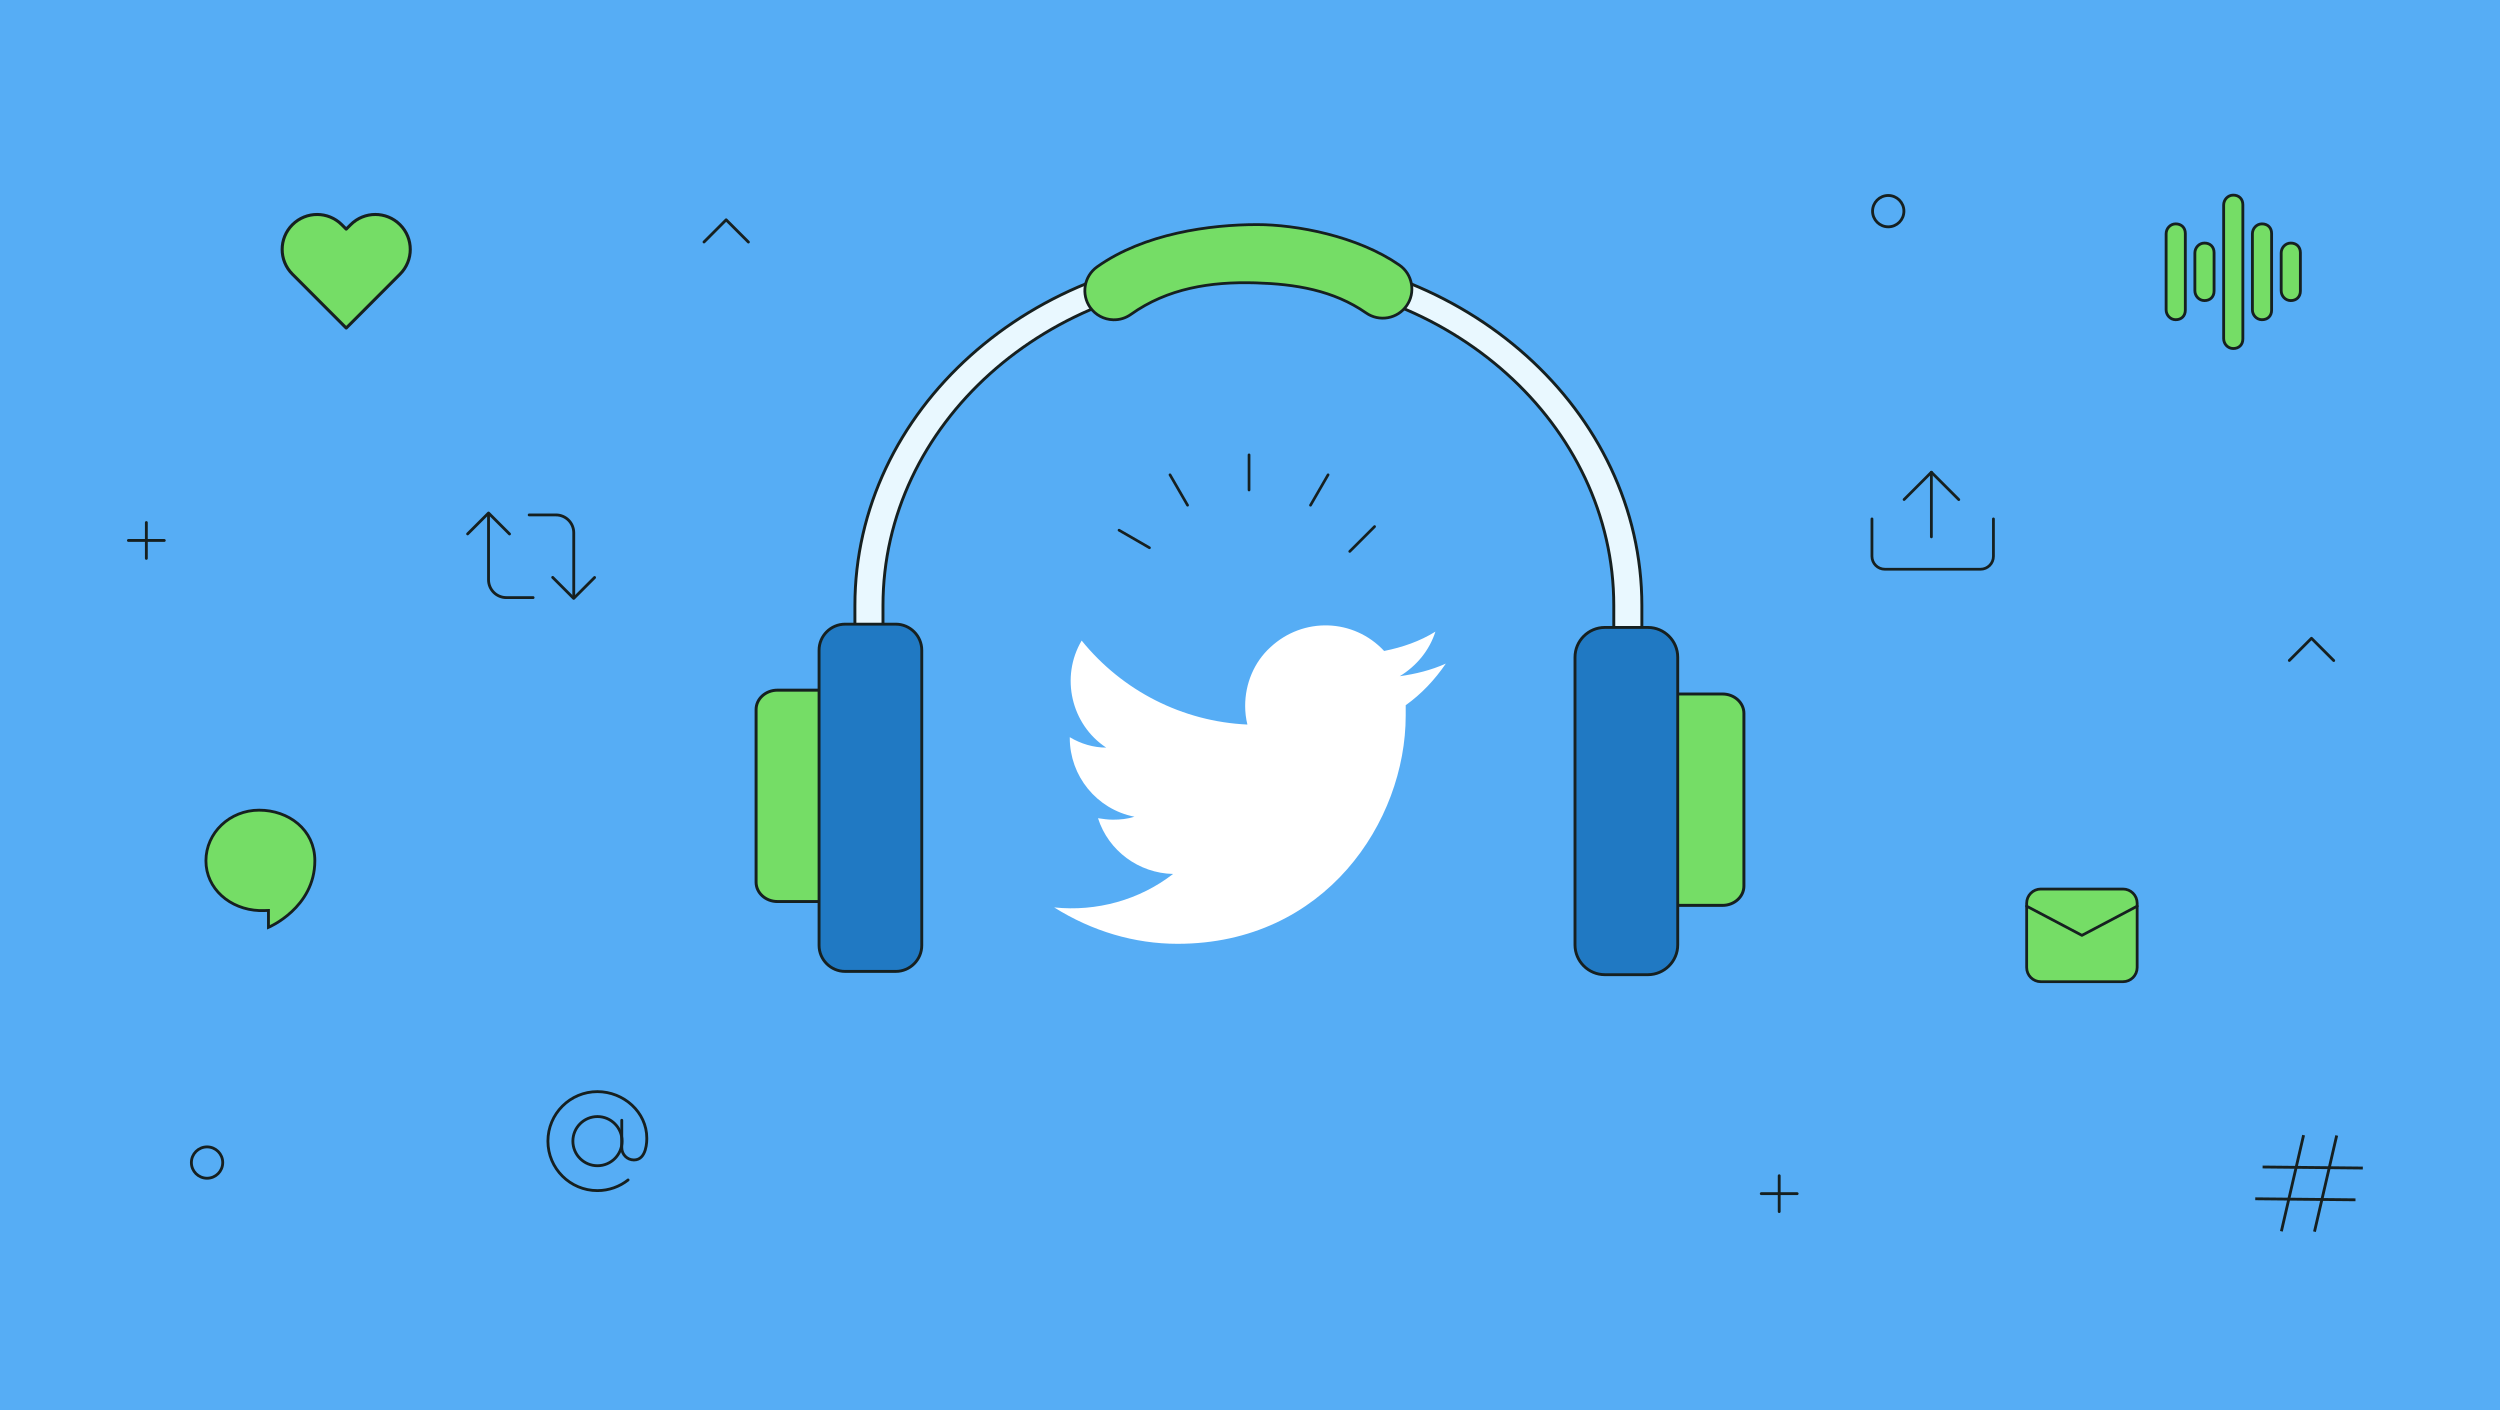 <?xml version="1.0" encoding="utf-8"?>
<!-- Generator: Adobe Illustrator 24.2.1, SVG Export Plug-In . SVG Version: 6.00 Build 0)  -->
<svg version="1.1" id="Layer_1" xmlns="http://www.w3.org/2000/svg" xmlns:xlink="http://www.w3.org/1999/xlink" x="0px" y="0px"
	 viewBox="0 0 780 440" enable-background="new 0 0 780 440" xml:space="preserve">
<rect x="0" y="0" width="780" height="440" fill="#333333" stroke="none"/>
<rect x="0" y="0" fill="#56ADF5" stroke="#56ADF5" stroke-miterlimit="10" width="780" height="440"/>
<g>
	<g>
		<g>
			<path fill="#E9F8FF" stroke="#162020" stroke-width="0.913" stroke-miterlimit="10" d="M266.73,292.45h8.76V188.92
				c0-56.44,51.14-102.36,114-102.36S503.5,132.49,503.5,188.92v103.53h8.76V188.92c0-60.78-55.08-110.22-122.77-110.22
				s-122.76,49.45-122.76,110.22V292.45z"/>
		</g>
		<g>
			
				<path fill="#75DD66" stroke="#162020" stroke-width="0.872" stroke-linecap="round" stroke-linejoin="round" stroke-miterlimit="10" d="
				M426.23,97.64c1.99,1.39,4.41,1.9,6.8,1.48c2.39-0.43,4.47-1.77,5.85-3.76c1.39-2,1.91-4.41,1.48-6.8
				c-0.43-2.4-1.76-4.48-3.76-5.86c-13.11-9.11-32.29-12.63-44.38-12.63c-14.55,0-35.24,2.73-49.93,13.19
				c-4.09,2.91-5.04,8.61-2.14,12.69c1.67,2.34,4.28,3.73,7.16,3.82l0,0c0,0,0.01,0,0.02,0c1.98,0.06,3.88-0.52,5.51-1.68
				c11.45-8.15,24.88-10.25,38.86-9.84C404.09,88.61,416.03,90.54,426.23,97.64z"/>
		</g>
	</g>
	<g>
		<g>
			<path fill="#75DD66" stroke="#162020" stroke-width="0.928" stroke-miterlimit="10" d="M271.77,215.33h-29.2
				c-3.68,0-6.67,2.7-6.67,6.04v53.87c0,3.34,2.99,6.04,6.67,6.04h29.2c3.68,0,6.67-2.7,6.67-6.04v-53.87
				C278.44,218.04,275.46,215.33,271.77,215.33z"/>
		</g>
		<g>
			<path fill="#2079C3" stroke="#162020" stroke-width="0.905" stroke-miterlimit="10" d="M263.67,303.08h15.8
				c4.47,0,8.12-3.65,8.12-8.12l0-92.1c0-4.47-3.65-8.12-8.12-8.12h-15.8c-4.47,0-8.12,3.65-8.12,8.12v92.1
				C255.55,299.42,259.21,303.08,263.67,303.08z"/>
		</g>
		<g>
			<path fill="#75DD66" stroke="#162020" stroke-width="0.928" stroke-miterlimit="10" d="M508.23,282.48h29.2
				c3.68,0,6.67-2.7,6.67-6.04v-53.87c0-3.34-2.99-6.04-6.67-6.04h-29.2c-3.68,0-6.67,2.7-6.67,6.04v53.87
				C501.56,279.78,504.54,282.48,508.23,282.48z"/>
		</g>
		<g>
			<path fill="#2079C3" stroke="#162020" stroke-width="0.905" stroke-miterlimit="10" d="M514.15,195.76H500.7
				c-5.11,0-9.3,4.18-9.3,9.3l0,89.74c0,5.11,4.18,9.3,9.3,9.3h13.45c5.11,0,9.3-4.18,9.3-9.3v-89.74
				C523.45,199.94,519.26,195.76,514.15,195.76z"/>
		</g>
	</g>
</g>
<g>
	
		<circle fill="none" stroke="#162020" stroke-width="0.89" stroke-linecap="round" stroke-miterlimit="10" cx="186.41" cy="356.04" r="7.67"/>
	<path fill="none" stroke="#162020" stroke-width="0.89" stroke-linecap="round" stroke-miterlimit="10" d="M195.96,368.15
		c-2.63,2.08-5.96,3.32-9.57,3.32c-8.53,0-15.44-6.91-15.44-15.44s6.91-15.44,15.44-15.44c8.21,0,15.41,6.4,15.41,14.51
		c0,0.77,0.04,6.81-4.01,6.81h0c-2.1,0-3.8-1.7-3.8-3.8v-8.59"/>
</g>
<g>
	<g>
		<g>
			
				<path fill="#75DD66" stroke="#162020" stroke-width="0.96" stroke-linecap="round" stroke-linejoin="round" stroke-miterlimit="10" d="
				M108.03,102.32L108.03,102.32l-0.03,0.01L91.23,85.53c-4.26-4.26-4.26-11.16,0-15.42c0,0,0.01-0.01,0.01-0.01
				c4.26-4.24,11.15-4.24,15.4,0.01l1.37,1.37l0.01-0.01l0.01,0.01l1.37-1.37c4.25-4.25,11.14-4.26,15.4-0.01
				c0,0,0.01,0.01,0.01,0.01c4.26,4.26,4.26,11.16,0,15.42l-16.77,16.81L108.03,102.32L108.03,102.32z"/>
		</g>
	</g>
</g>
<g>
	<g>
		
			<path fill="none" stroke="#162020" stroke-width="0.89" stroke-linecap="round" stroke-linejoin="round" stroke-miterlimit="10" d="
			M152.42,160.67v20.22c0,3.07,2.49,5.56,5.56,5.56h8.35"/>
		
			<path fill="none" stroke="#162020" stroke-width="0.89" stroke-linecap="round" stroke-linejoin="round" stroke-miterlimit="10" d="
			M179.01,186.44v-20.22c0-3.07-2.49-5.56-5.56-5.56h-8.35"/>
		
			<polyline fill="none" stroke="#162020" stroke-width="0.89" stroke-linecap="round" stroke-linejoin="round" stroke-miterlimit="10" points="
			145.9,166.58 152.42,160.06 158.97,166.6 		"/>
		
			<polyline fill="none" stroke="#162020" stroke-width="0.89" stroke-linecap="round" stroke-linejoin="round" stroke-miterlimit="10" points="
			185.51,180.18 178.99,186.7 172.44,180.15 		"/>
	</g>
</g>
<g>
	
		<path fill="#75DD66" stroke="#162020" stroke-width="0.872" stroke-linecap="round" stroke-linejoin="round" stroke-miterlimit="10" d="
		M662.37,306.29h-25.63c-2.44,0-4.42-1.98-4.42-4.42v-20.07c0-2.44,1.98-4.42,4.42-4.42h25.63c2.44,0,4.42,1.98,4.42,4.42v20.07
		C666.79,304.31,664.81,306.29,662.37,306.29z"/>
	
		<polyline fill="#75DD66" stroke="#162020" stroke-width="0.872" stroke-linecap="round" stroke-linejoin="round" stroke-miterlimit="10" points="
		632.32,282.73 649.56,291.83 666.79,282.73 	"/>
</g>
<circle fill="none" stroke="#162020" stroke-width="0.89" stroke-linecap="round" stroke-linejoin="round" stroke-miterlimit="10" cx="64.6" cy="362.72" r="4.89"/>
<g>
	
		<line fill="none" stroke="#162020" stroke-width="0.89" stroke-linecap="round" stroke-linejoin="round" stroke-miterlimit="10" x1="40.06" y1="168.62" x2="51.26" y2="168.62"/>
	
		<line fill="none" stroke="#162020" stroke-width="0.89" stroke-linecap="round" stroke-linejoin="round" stroke-miterlimit="10" x1="45.66" y1="174.22" x2="45.66" y2="163.03"/>
</g>
<g>
	
		<polyline fill="none" stroke="#162020" stroke-width="0.89" stroke-linecap="round" stroke-linejoin="round" stroke-miterlimit="10" points="
		219.65,75.5 226.56,68.58 233.5,75.52 	"/>
</g>
<g>
	
		<line fill="#08C4B2" stroke="#162020" stroke-width="0.89" stroke-miterlimit="10" x1="718.72" y1="354.16" x2="711.79" y2="384.17"/>
	
		<line fill="#08C4B2" stroke="#162020" stroke-width="0.89" stroke-miterlimit="10" x1="729.05" y1="354.27" x2="722.12" y2="384.28"/>
	
		<line fill="#08C4B2" stroke="#162020" stroke-width="0.89" stroke-miterlimit="10" x1="737.2" y1="364.43" x2="705.93" y2="364.1"/>
	
		<line fill="#08C4B2" stroke="#162020" stroke-width="0.89" stroke-miterlimit="10" x1="734.91" y1="374.34" x2="703.64" y2="374.02"/>
</g>
<path fill="#75DD66" stroke="#162020" stroke-width="0.89" stroke-miterlimit="10" d="M98.23,268.55
	c0,14.71-14.47,20.79-14.47,20.79v-5.28c0,0-2.07,0.07-2.87,0.04c-9.16-0.38-16.64-6.83-16.64-15.54c0-8.72,7.43-15.79,16.6-15.79
	C90.03,252.77,98.23,258.83,98.23,268.55z"/>
<g>
	
		<polyline fill="none" stroke="#162020" stroke-width="0.871" stroke-linecap="round" stroke-linejoin="round" stroke-miterlimit="10" points="
		594.08,155.85 602.59,147.33 611.14,155.88 	"/>
	
		<path fill="none" stroke="#162020" stroke-width="0.871" stroke-linecap="round" stroke-linejoin="round" stroke-miterlimit="10" d="
		M621.95,161.9v11.67c0,2.22-1.8,4.03-4.03,4.03h-29.84c-2.22,0-4.03-1.8-4.03-4.03V161.9"/>
	
		<line fill="none" stroke="#162020" stroke-width="0.871" stroke-linecap="round" stroke-linejoin="round" stroke-miterlimit="10" x1="602.59" y1="147.33" x2="602.59" y2="167.5"/>
</g>
<circle fill="none" stroke="#162020" stroke-width="0.89" stroke-linecap="round" stroke-linejoin="round" stroke-miterlimit="10" cx="589.13" cy="65.88" r="4.89"/>
<g>
	
		<line fill="#08C4B2" stroke="#162020" stroke-width="0.89" stroke-linecap="round" stroke-linejoin="round" stroke-miterlimit="10" x1="549.51" y1="372.42" x2="560.71" y2="372.42"/>
	
		<line fill="#08C4B2" stroke="#162020" stroke-width="0.89" stroke-linecap="round" stroke-linejoin="round" stroke-miterlimit="10" x1="555.11" y1="378.02" x2="555.11" y2="366.83"/>
</g>
<g>
	
		<polyline fill="none" stroke="#162020" stroke-width="0.89" stroke-linecap="round" stroke-linejoin="round" stroke-miterlimit="10" points="
		714.27,206.06 721.18,199.15 728.12,206.09 	"/>
</g>
<g>
	<path fill="#75DD66" stroke="#162020" stroke-width="0.89" stroke-miterlimit="10" d="M705.71,69.85
		c-1.65,0.01-2.96,1.44-2.96,3.09v11.86v11.86c0,1.65,1.3,3.08,2.96,3.09c1.81,0.02,3.03-1.18,3.03-2.99V84.81V72.84
		C708.74,71.04,707.53,69.84,705.71,69.85z"/>
	<path fill="#75DD66" stroke="#162020" stroke-width="0.89" stroke-miterlimit="10" d="M714.69,75.84
		c-1.65,0.01-2.96,1.44-2.96,3.09v5.88v5.88c0,1.65,1.3,3.08,2.96,3.09c1.81,0.02,3.03-1.18,3.03-2.99v-5.98v-5.98
		C717.71,77.02,716.5,75.82,714.69,75.84z"/>
	<path fill="#75DD66" stroke="#162020" stroke-width="0.89" stroke-miterlimit="10" d="M696.74,60.88
		c-1.65,0.01-2.96,1.44-2.96,3.09v20.84v20.84c0,1.65,1.3,3.08,2.96,3.09c1.81,0.02,3.03-1.18,3.03-2.99V84.81V63.87
		C699.76,62.06,698.55,60.86,696.74,60.88z"/>
	<path fill="#75DD66" stroke="#162020" stroke-width="0.89" stroke-miterlimit="10" d="M687.76,75.84
		c-1.65,0.01-2.96,1.44-2.96,3.09v5.88v5.88c0,1.65,1.3,3.08,2.96,3.09c1.81,0.02,3.03-1.18,3.03-2.99v-5.98v-5.98
		C690.79,77.02,689.58,75.82,687.76,75.84z"/>
	<path fill="#75DD66" stroke="#162020" stroke-width="0.89" stroke-miterlimit="10" d="M678.79,69.85
		c-1.65,0.01-2.96,1.44-2.96,3.09v11.86v11.86c0,1.65,1.3,3.08,2.96,3.09c1.81,0.02,3.03-1.18,3.03-2.99V84.81V72.84
		C681.82,71.04,680.6,69.84,678.79,69.85z"/>
</g>
<g>
	<g>
		
			<line fill="none" stroke="#162020" stroke-width="0.85" stroke-linecap="round" stroke-linejoin="round" stroke-miterlimit="10" x1="389.7" y1="152.88" x2="389.7" y2="141.92"/>
		
			<line fill="none" stroke="#162020" stroke-width="0.85" stroke-linecap="round" stroke-linejoin="round" stroke-miterlimit="10" x1="408.88" y1="157.63" x2="414.36" y2="148.14"/>
		
			<line fill="none" stroke="#162020" stroke-width="0.85" stroke-linecap="round" stroke-linejoin="round" stroke-miterlimit="10" x1="428.87" y1="164.29" x2="421.12" y2="172.04"/>
		
			<line fill="none" stroke="#162020" stroke-width="0.85" stroke-linecap="round" stroke-linejoin="round" stroke-miterlimit="10" x1="370.52" y1="157.63" x2="365.04" y2="148.14"/>
		
			<line fill="none" stroke="#162020" stroke-width="0.85" stroke-linecap="round" stroke-linejoin="round" stroke-miterlimit="10" x1="358.63" y1="170.9" x2="349.14" y2="165.42"/>
	</g>
	<path fill="#FFFFFF" d="M367.39,294.47c46.15,0,71.19-38.26,71.19-71.19c0-1.16,0-2.09,0-3.25c4.87-3.48,9.04-7.88,12.52-12.99
		c-4.64,2.09-9.51,3.25-14.38,3.94c5.33-3.25,9.28-8.12,11.13-13.91c-4.87,3.01-10.2,4.87-16,6.03
		c-9.51-10.2-25.28-10.67-35.48-1.16c-5.1,4.64-7.88,11.36-7.88,18.32c0,1.86,0.23,3.94,0.7,5.8c-20.17-0.93-38.96-10.44-51.71-26.2
		c-6.72,11.36-3.25,26.2,7.65,33.39c-3.94,0-7.88-1.16-11.36-3.25v0.23c0,11.83,8.35,22.26,20.17,24.58
		c-2.09,0.7-4.41,0.93-6.72,0.93c-1.62,0-3.01-0.23-4.64-0.46c3.25,10.2,12.75,17.16,23.42,17.39
		c-10.44,8.12-23.89,11.83-37.1,10.44C340.72,290.53,353.94,294.47,367.39,294.47"/>
</g>
</svg>
